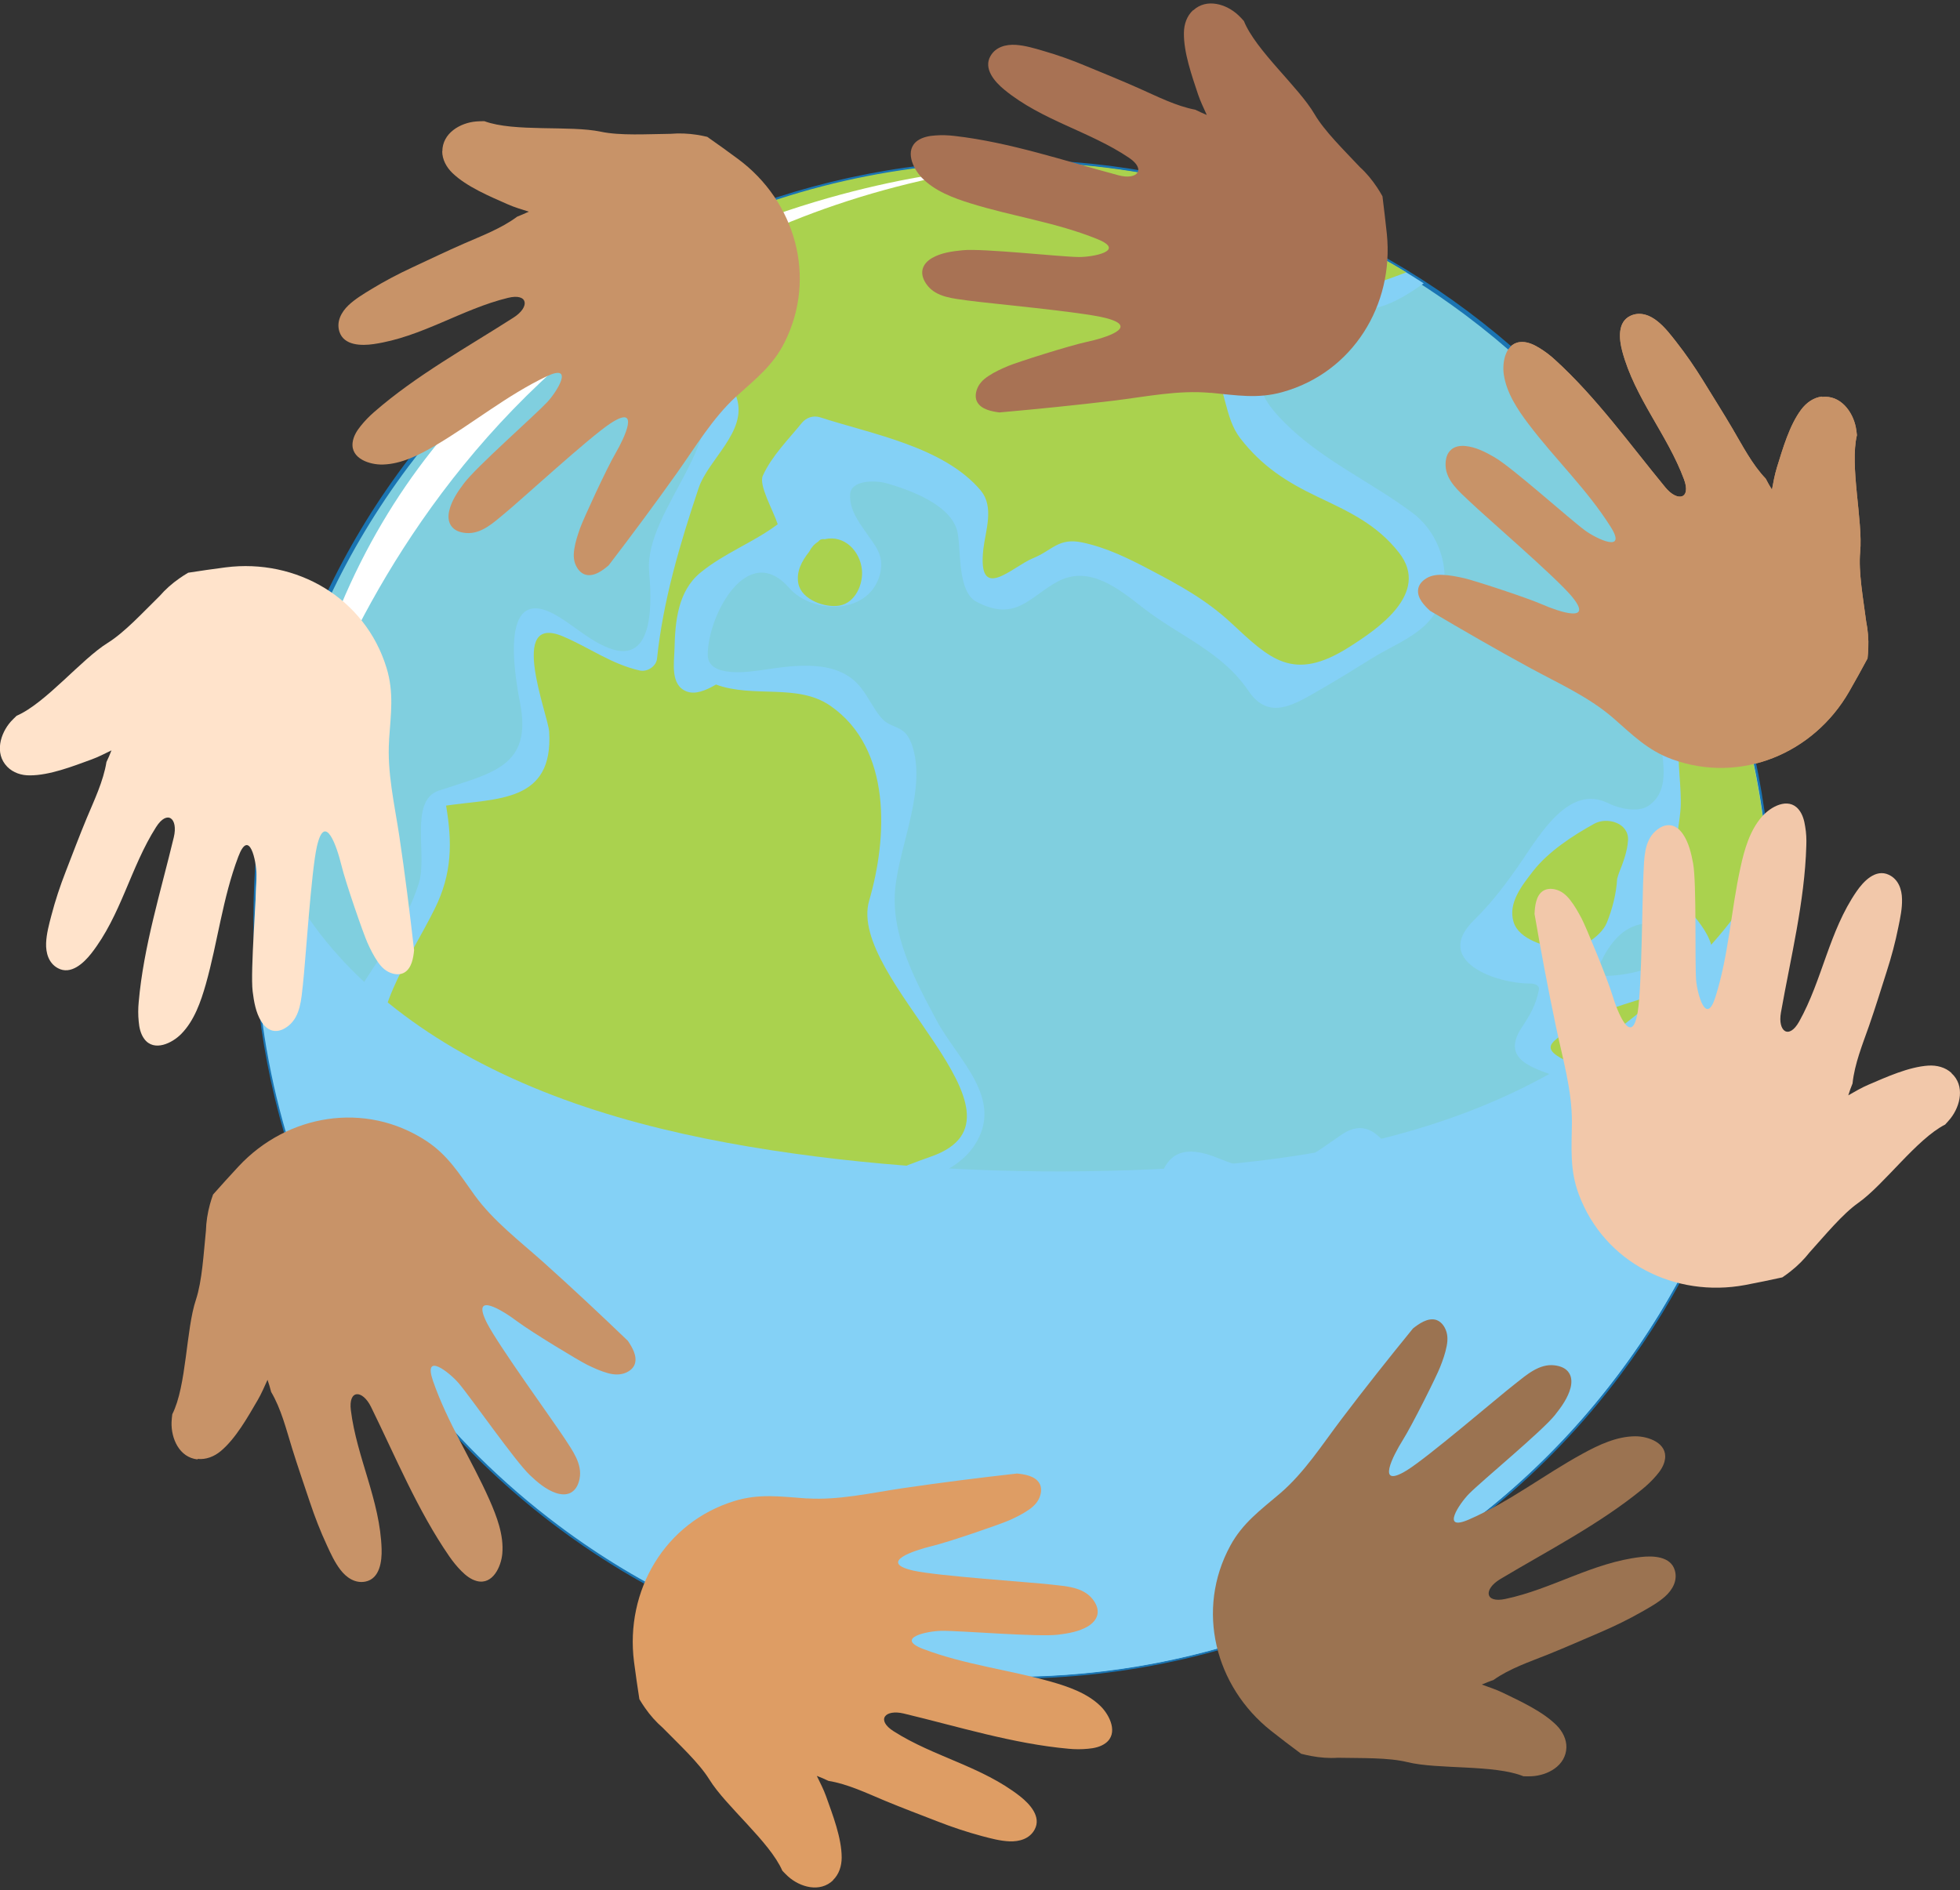 <svg width="225" height="217" viewBox="0 0 225 217" fill="none" xmlns="http://www.w3.org/2000/svg">
<rect x="0" y="0" width="225" height="217" fill="#333333" stroke="none"/>
<g clip-path="url(#clip0_732_12248)">
<path d="M209.15 45.53C208.189 45.644 207.372 46.233 206.784 47.007C205.421 48.815 204.646 51.54 203.972 53.706C203.728 54.509 203.571 55.37 203.413 56.216C203.155 55.8 202.911 55.384 202.696 54.954C201.132 53.319 200.028 51.153 198.894 49.23C197.79 47.351 196.614 45.501 195.48 43.651C194.548 42.145 193.544 40.681 192.454 39.29C191.794 38.444 191.134 37.583 190.302 36.909C189.427 36.192 188.294 35.747 187.19 36.249C185.641 36.952 185.87 38.974 186.229 40.323C187.677 45.716 191.407 49.89 193.315 55.025C194.161 57.292 192.569 57.665 191.163 55.943C187.089 50.995 183.245 45.616 178.497 41.298C177.952 40.796 177.364 40.352 176.733 39.964C176.13 39.591 175.442 39.261 174.725 39.261C172.846 39.261 172.415 41.542 172.631 43.005C172.946 45.114 174.208 47.022 175.471 48.685C178.526 52.73 182.184 56.173 184.909 60.505C186.817 63.546 183.274 61.867 181.983 60.921C180.247 59.658 173.592 53.663 171.569 52.501C170.565 51.913 169.417 51.325 168.241 51.21C167.667 51.153 167.051 51.224 166.606 51.612C166.075 52.056 165.932 52.745 165.946 53.419C165.989 55.183 167.524 56.446 168.7 57.564C170.508 59.3 178.54 66.214 180.391 68.423C183.116 71.665 178.884 70.201 177.048 69.398C175.112 68.552 169.116 66.615 168.098 66.386C167.266 66.199 166.42 66.027 165.573 65.999C164.842 65.97 164.125 66.085 163.522 66.544C163.135 66.831 162.834 67.232 162.791 67.72C162.69 68.681 163.522 69.541 164.168 70.13C167.94 72.367 171.799 74.591 175.7 76.714C178.899 78.449 182.356 79.998 185.124 82.379C185.153 82.408 185.196 82.437 185.225 82.466C187.405 84.373 189.155 86.152 191.952 87.17C199.827 90.039 208.204 86.496 212.277 79.396C213.023 78.105 213.712 76.843 214.386 75.595C214.429 75.193 214.458 74.806 214.472 74.404C214.515 73.386 214.429 72.353 214.228 71.349C213.884 68.681 213.324 65.654 213.54 63.374C213.87 59.788 212.32 53.505 213.167 49.962C213.138 49.646 213.095 49.345 213.038 49.044C212.679 47.237 211.259 45.329 209.165 45.573L209.15 45.53Z" fill="#C89368"/>
<path d="M185.856 157.671C157.067 196.113 102.589 203.93 64.147 175.156C25.719 146.368 17.887 91.875 46.676 53.433C75.45 15.005 129.943 7.174 168.37 35.962C206.812 64.75 214.63 119.243 185.841 157.671H185.856Z" fill="#80CFDF"/>
<path d="M116.144 192.727C97.956 192.727 79.624 187.076 63.989 175.357C25.504 146.54 17.644 91.774 46.461 53.289C60.417 34.642 80.8 22.565 103.865 19.251C126.916 15.938 149.881 21.804 168.528 35.761C187.175 49.718 199.267 70.115 202.566 93.166C205.88 116.217 200.013 139.181 186.042 157.829C168.944 180.664 142.695 192.727 116.13 192.727H116.144ZM116.445 18.849C112.3 18.849 108.126 19.151 103.937 19.753C81.015 23.038 60.747 35.058 46.862 53.591C18.203 91.861 26.02 146.296 64.29 174.955C79.839 186.603 98.07 192.225 116.144 192.225C142.551 192.225 168.629 180.248 185.641 157.527C199.526 138.995 205.349 116.159 202.064 93.237C198.78 70.316 186.759 50.048 168.213 36.163C153.051 24.817 135.035 18.849 116.431 18.849H116.445Z" fill="#1A74B2"/>
<g style="mix-blend-mode:multiply">
<path d="M50.147 159.965C50.592 160.998 50.993 162.06 51.481 163.078C51.625 163.422 51.797 163.752 51.983 164.068C52.327 164.455 52.686 164.828 53.045 165.215C54.407 164.541 55.756 163.853 57.118 163.178C57.405 162.519 57.649 161.83 57.821 161.127C58.151 159.793 58.352 158.287 58.954 157.054C60.016 154.916 61.68 152.965 64.061 152.234C66.987 151.33 71.219 151.043 73.513 148.82C74.044 148.304 74.661 147.673 75.393 147.429C79.093 146.195 83.081 146.152 86.882 145.119C91.946 143.742 95.187 141.218 99.49 138.406C103.277 135.939 109.244 135.48 111.869 131.493C115.369 126.157 109.933 121.667 107.523 117.163C105.042 112.53 102.173 107.222 102.79 101.786C103.349 96.809 106.447 90.296 104.64 85.391C103.779 83.053 102.316 83.813 101.111 82.35C100.222 81.274 99.677 80.012 98.816 78.936C96.191 75.608 91.271 76.368 87.671 76.899C86.208 77.114 81.245 77.918 81.245 75.178C81.245 70.645 85.821 62.068 90.569 67.475C93.366 70.66 100.007 70.573 101.068 65.711C101.499 63.717 100.423 62.598 99.462 61.207C98.515 59.83 97.554 58.553 97.583 56.846C97.612 55.01 100.652 55.168 101.714 55.469C104.411 56.23 109.388 57.994 109.947 61.25C110.32 63.401 109.947 67.949 112.085 69.082C116.632 71.492 118.238 68.451 121.437 66.758C125.066 64.822 128.48 67.647 131.219 69.785C135.379 73.026 140.285 74.819 143.311 79.309C145.736 82.924 148.805 80.743 151.846 79.008C153.74 77.918 155.604 76.756 157.469 75.594C159.491 74.332 161.959 73.371 163.666 71.707C167.295 68.164 166.09 61.838 162.188 58.912C157.34 55.269 151.717 52.83 147.385 48.441C145.951 46.992 144.631 45.414 144.531 43.263C144.387 40.164 145.635 36.908 142.996 34.455C142.58 34.068 142.695 33.423 143.24 33.179C147.801 31.156 150.512 34.341 154.815 35.373C157.799 36.091 160.653 34.513 163.436 32.533C136.871 15.349 103.908 14.445 77.056 28.001C78.778 29.421 81.36 31.472 81.188 33.437C81.058 34.814 80.628 35.732 79.882 36.894C78.204 39.547 78.534 40.882 79.997 43.205C84.386 50.219 73.915 58.482 74.518 65.639C74.761 68.508 75.335 76.555 69.856 74.389C67.733 73.557 66.083 72.008 64.176 70.832C57.276 66.586 59.012 77.186 59.7 80.686C61.135 88.044 56.473 88.733 50.377 90.77C46.934 91.917 49.1 98.171 48.082 101.399C46.532 106.347 43.549 109.733 40.981 114.093C38.557 118.21 41.168 119.243 42.129 122.499C42.703 124.478 43.104 126.458 43.305 128.509C43.793 133.271 44.854 138.277 44.567 143.068C44.309 147.371 47.264 151.632 48.727 155.576C48.87 155.978 49.516 157.799 50.176 160.008L50.147 159.965Z" fill="#84D1F6"/>
</g>
<g style="mix-blend-mode:multiply">
<path d="M198.206 76.499C193.817 77.316 189.944 78.908 190.417 83.8C190.69 86.625 192.052 90.67 189.198 92.535C187.979 93.324 185.784 92.808 184.622 92.22C180.19 89.982 176.833 95.719 174.682 98.861C173.018 101.299 171.325 103.566 169.217 105.631C164.469 110.264 171.555 112.918 175.7 112.918C176.073 112.918 176.762 113.09 176.661 113.621C176.331 115.356 175.657 116.504 174.682 117.981C172.243 121.682 176.059 122.629 178.784 123.633C181.438 124.623 183.417 125.483 183.675 128.453C183.891 130.963 180.032 132.225 182.829 135.424C184.034 136.801 184.235 137.633 184.306 139.469C184.436 142.883 179.415 144.575 177.335 146.038C176.833 146.397 175.973 146.54 175.671 145.852C174.18 142.337 172.444 134.965 167.352 137.547C165.975 138.249 164.325 138.737 163.034 137.461C160.668 135.122 158.745 127.147 154.112 130.202C152.219 131.465 150.354 133 148.174 133.717C144.975 134.764 142.781 134.161 139.74 132.928C132.18 129.887 133.299 137.303 131.478 141.419C130.689 143.184 129.627 145.005 129.168 146.899C128.465 149.782 131.764 150.026 133.213 150.858C134.777 151.762 135.939 152.852 136.168 154.716C136.641 158.546 137.344 164.399 132.797 166.005C131.248 166.55 129.555 166.708 128.021 167.296C124.162 168.788 124.75 171.226 124.808 174.224C124.851 176.706 124.277 178.284 122.34 179.876C121.25 180.765 119.515 181.081 118.209 181.439C115.57 182.171 113.548 183.347 111.382 185.025C109.517 186.488 107.322 188.396 104.855 188.683C100.093 189.257 96.019 186.316 91.171 187.65C90.54 187.822 89.923 188.023 89.306 188.224C123.732 199.441 162.92 188.267 185.841 157.671C203.943 133.502 207.558 102.992 198.191 76.499H198.206ZM193.071 109.346C190.604 110.967 187.319 111.986 184.364 112.043C183.891 112.057 183.173 111.742 183.446 111.139C184.321 109.145 185.626 106.965 187.806 106.248C189.929 105.559 191.923 106.348 193.601 107.697C194.075 108.07 193.888 108.557 193.501 108.844C193.415 109.045 193.271 109.217 193.071 109.346Z" fill="#84D1F6"/>
</g>
<path d="M112.601 56.344C114.15 58.195 113.132 60.949 112.888 63C112.171 69.326 116.187 65.066 118.582 64.09C120.82 63.187 121.494 61.695 124.263 62.283C127.031 62.871 129.541 64.105 132.037 65.424C135.437 67.203 138.492 68.881 141.332 71.52C145.764 75.623 148.418 78.406 154.901 74.274C158.043 72.281 164.282 68.121 160.582 63.43C158.028 60.189 154.873 58.754 151.244 57.033C147.643 55.312 144.861 53.519 142.379 50.32C140.514 47.91 140.758 44.396 138.951 41.757C137.66 39.863 135.594 37.468 135.308 35.087C134.691 29.923 141.074 29.363 144.846 29.665C146.137 29.765 147.729 30.783 148.82 31.415C152.865 33.796 156.02 33.279 159.936 31.831C160.438 31.644 160.955 31.458 161.442 31.271C136.01 15.751 105.142 14.761 79.395 26.781C79.481 27.298 79.782 27.785 80.384 28.23C80.786 28.488 81.159 28.775 81.489 29.119C82.077 29.88 83.067 31.056 82.866 32.132C82.249 35.402 79.007 39.734 82.436 42.818C83.354 43.636 84.214 44.511 84.587 45.73C85.778 49.574 81.317 52.715 80.198 56.043C78.061 62.426 76.124 68.924 75.421 75.637C75.335 76.498 74.302 77.172 73.456 76.985C70.157 76.24 67.661 74.346 64.606 73.055C58.237 70.387 62.928 82.092 63.042 84C63.544 92.176 57.061 91.631 51.209 92.491C51.926 96.723 51.911 100.309 49.889 104.368C46.834 110.522 42.33 116.173 43.707 123.474C44.955 130.073 46.791 136.212 47.407 142.939C48.11 150.628 51.797 156.394 55.082 162.892C56.186 159.248 54.723 153.812 58.18 151.56C62.368 148.82 67.346 149.509 71.233 145.966C72.897 144.46 75.636 144.431 77.688 144.417C81.589 144.417 85.046 144.517 88.532 142.136C94.771 137.876 99.878 135.251 106.921 132.769C120.002 128.15 97.167 112.372 99.778 103.393C101.857 96.278 102.445 85.95 95.317 81.03C91.544 78.42 86.495 80.184 82.192 78.592C81.001 79.295 79.811 79.754 78.85 79.395C76.927 78.692 77.386 76.125 77.43 74.504C77.501 71.377 77.802 67.877 80.413 65.74C83.138 63.502 86.466 62.297 89.278 60.189C88.733 58.525 87.069 55.699 87.571 54.609C88.618 52.314 90.468 50.506 92.046 48.556C92.548 47.939 93.366 47.666 94.14 47.91C100.107 49.847 108.355 51.281 112.601 56.33V56.344Z" fill="#AAD24E"/>
<path d="M183.891 156.351C182.542 154.299 181.596 149.566 178.21 150.283C177.68 150.398 176.575 150.34 176.374 149.681C176.174 149.638 175.973 149.609 175.772 149.566C175.657 149.537 175.585 149.494 175.485 149.465C175.385 149.523 175.284 149.609 175.184 149.666C174.495 150.082 173.29 150.039 172.975 149.15C172.114 146.726 171.684 144.345 171.11 141.863C170.436 138.951 165.473 140.816 163.565 141.189C163.135 141.275 162.547 141.074 162.289 140.716C160.065 137.689 156.25 130.747 152.076 134.691C150.311 136.369 149.279 136.728 146.869 137.101C144.316 137.503 141.088 136.843 138.506 136.656C135.064 136.412 130.99 145.507 135.049 146.898C138.894 148.232 142.107 150.742 142.781 154.931C143.383 158.717 144.803 165.301 142.48 168.744C141.805 169.719 140.887 170.522 139.668 170.709C135.637 171.311 132.181 172.373 130.631 176.561C128.609 181.983 128.265 183.188 123.058 186.287C118.798 188.825 114.953 190.174 109.947 190.26C106.634 190.317 103.406 190.26 100.495 190.848C131.75 196.471 164.928 184.737 185.354 157.685C184.794 157.355 184.292 156.91 183.905 156.308L183.891 156.351Z" fill="#AAD24E"/>
<path d="M199.009 78.908C198.421 78.951 197.833 79.022 197.274 79.123C190.69 80.356 193.2 88.203 192.928 92.793C192.784 95.246 191.264 101.385 193.014 103.479C194.606 105.372 198.608 109.217 195.251 111.612C190.991 114.667 185.526 114.911 181.108 117.579C181.094 117.579 181.065 117.579 181.051 117.608C180.391 118.024 179.731 118.468 179.114 118.942C178.239 119.616 177.336 120.247 178.727 121.194C179.817 121.94 181.094 122.298 182.399 122.499C184.378 122.8 186.372 122.843 188.352 123.145C188.725 123.202 189.069 123.403 189.255 123.704C189.844 123.833 190.245 124.249 189.93 124.966C188.467 128.323 193.645 130.144 191.622 133.401C191.034 134.347 190.202 135.136 189.542 135.925C189.227 136.886 188.94 137.862 188.739 138.851C188.868 139.21 189.069 139.597 189.385 140.028C189.413 140.071 189.456 140.114 189.485 140.157C191.536 140.946 193.688 142.265 193.501 144.632C193.473 145.005 193.415 145.349 193.329 145.708C204.302 124.679 205.938 100.581 198.981 78.908H199.009Z" fill="#AAD24E"/>
<path d="M184.45 105.946C185.081 104.397 185.54 102.647 185.641 100.897C185.712 100.667 185.77 100.424 185.856 100.208C186.329 99.032 186.803 97.77 186.889 96.508C187.032 94.485 184.508 93.754 183.016 94.571C180.52 95.948 177.723 97.784 175.973 100.036C174.725 101.657 173.09 103.665 173.75 105.846C174.366 107.897 177.45 108.657 179.215 108.987C181.008 109.317 183.762 107.61 184.436 105.975L184.45 105.946Z" fill="#AAD24E"/>
<path d="M98.946 65.424C98.731 63.258 96.923 61.379 94.657 61.91C94.442 61.867 94.183 61.91 94.04 62.068C93.997 62.111 93.954 62.168 93.897 62.211C93.452 62.484 93.122 62.886 92.892 63.344C92.046 64.406 91.386 65.625 91.645 66.988C92.003 68.853 94.714 69.814 96.364 69.527C98.185 69.211 99.103 67.088 98.946 65.424Z" fill="#AAD24E"/>
<g style="mix-blend-mode:overlay">
<path d="M113.232 19.309C113.232 19.309 42.23 23.296 33.049 92.52C33.049 92.52 47.336 29.608 113.232 19.309Z" fill="white"/>
</g>
<g style="mix-blend-mode:multiply">
<path d="M200.544 118.871C200.544 118.871 179.258 179.732 127.132 189.4C127.132 189.4 181.696 189.285 200.544 118.871Z" fill="#CFE6D5"/>
</g>
<g style="mix-blend-mode:multiply">
<path d="M193.128 111.871C188.409 116.389 183.044 120.463 177.307 123.604C163.594 131.077 147.758 133.544 132.324 134.247C118.582 134.864 104.669 134.333 91.042 132.425C77.558 130.532 63.803 127.219 51.969 120.262C41.756 114.237 32.59 105.043 30.166 93.324C25.877 123.719 37.84 155.462 64.147 175.156C102.589 203.945 157.082 196.113 185.856 157.671C199.009 140.114 204.517 119.2 202.954 98.918C200.63 103.838 197.03 108.141 193.128 111.871Z" fill="#84D1F6"/>
</g>
<path d="M209.15 45.53C208.189 45.644 207.372 46.233 206.784 47.007C205.421 48.815 204.646 51.54 203.972 53.706C203.728 54.509 203.571 55.37 203.413 56.216C203.155 55.8 202.911 55.384 202.696 54.954C201.132 53.319 200.028 51.153 198.894 49.23C197.79 47.351 196.614 45.501 195.48 43.651C194.548 42.145 193.544 40.681 192.454 39.29C191.794 38.444 191.134 37.583 190.302 36.909C189.427 36.192 188.294 35.747 187.19 36.249C185.641 36.952 185.87 38.974 186.229 40.323C187.677 45.716 191.407 49.89 193.315 55.025C194.161 57.292 192.569 57.665 191.163 55.943C187.089 50.995 183.245 45.616 178.497 41.298C177.952 40.796 177.364 40.352 176.733 39.964C176.13 39.591 175.442 39.261 174.725 39.261C172.846 39.261 172.415 41.542 172.631 43.005C172.946 45.114 174.208 47.022 175.471 48.685C178.526 52.73 182.184 56.173 184.909 60.505C186.817 63.546 183.274 61.867 181.983 60.921C180.247 59.658 173.592 53.663 171.569 52.501C170.565 51.913 169.417 51.325 168.241 51.21C167.667 51.153 167.051 51.224 166.606 51.612C166.075 52.056 165.932 52.745 165.946 53.419C165.989 55.183 167.524 56.446 168.7 57.564C170.508 59.3 178.54 66.214 180.391 68.423C183.116 71.665 178.884 70.201 177.048 69.398C175.112 68.552 169.116 66.615 168.098 66.386C167.266 66.199 166.42 66.027 165.573 65.999C164.842 65.97 164.125 66.085 163.522 66.544C163.135 66.831 162.834 67.232 162.791 67.72C162.69 68.681 163.522 69.541 164.168 70.13C167.94 72.367 171.799 74.591 175.7 76.714C178.899 78.449 182.356 79.998 185.124 82.379C185.153 82.408 185.196 82.437 185.225 82.466C187.405 84.373 189.155 86.152 191.952 87.17C199.827 90.039 208.204 86.496 212.277 79.396C213.023 78.105 213.712 76.843 214.386 75.595C214.429 75.193 214.458 74.806 214.472 74.404C214.515 73.386 214.429 72.353 214.228 71.349C213.884 68.681 213.324 65.654 213.54 63.374C213.87 59.788 212.32 53.505 213.167 49.962C213.138 49.646 213.095 49.345 213.038 49.044C212.679 47.237 211.259 45.329 209.165 45.573L209.15 45.53Z" fill="#C89368"/>
<path d="M136.971 1.164C136.253 1.809 135.923 2.77 135.909 3.746C135.866 6.012 136.813 8.666 137.53 10.832C137.803 11.635 138.176 12.409 138.534 13.198C138.089 13.012 137.645 12.811 137.214 12.596C135.005 12.18 132.825 11.061 130.788 10.158C128.795 9.268 126.772 8.451 124.764 7.619C123.129 6.93 121.465 6.328 119.758 5.84C118.739 5.539 117.678 5.223 116.616 5.151C115.483 5.08 114.307 5.381 113.705 6.428C112.858 7.891 114.207 9.412 115.297 10.301C119.614 13.844 125.079 15.063 129.612 18.118C131.606 19.467 130.544 20.7 128.407 20.127C122.225 18.477 115.957 16.34 109.588 15.608C108.856 15.522 108.11 15.493 107.379 15.551C106.676 15.594 105.93 15.737 105.342 16.139C103.807 17.229 104.797 19.338 105.815 20.399C107.293 21.934 109.444 22.737 111.438 23.354C116.287 24.86 121.264 25.534 125.983 27.456C129.311 28.805 125.438 29.522 123.846 29.508C121.709 29.493 112.801 28.489 110.477 28.733C109.315 28.848 108.053 29.02 107.02 29.608C106.518 29.895 106.074 30.311 105.916 30.885C105.744 31.559 106.031 32.204 106.432 32.735C107.494 34.141 109.473 34.27 111.08 34.499C113.561 34.843 124.118 35.79 126.915 36.507C131.018 37.554 126.729 38.831 124.778 39.247C122.713 39.692 116.717 41.599 115.741 42.016C114.953 42.345 114.164 42.704 113.461 43.177C112.844 43.579 112.328 44.095 112.112 44.813C111.969 45.272 111.955 45.774 112.199 46.19C112.686 47.022 113.862 47.237 114.723 47.352C119.098 46.964 123.516 46.52 127.934 45.989C131.549 45.544 135.264 44.77 138.893 45.099C138.936 45.099 138.979 45.099 139.022 45.099C141.905 45.372 144.372 45.817 147.227 45.013C155.302 42.761 160.036 35.001 159.204 26.854C159.046 25.377 158.874 23.942 158.702 22.536C158.515 22.192 158.3 21.848 158.085 21.518C157.511 20.657 156.866 19.868 156.106 19.18C154.269 17.215 152.06 15.078 150.899 13.098C149.077 9.985 144.157 5.797 142.794 2.412C142.593 2.182 142.378 1.953 142.149 1.738C140.8 0.475 138.534 -0.242 136.985 1.178L136.971 1.164Z" fill="#A87254"/>
<path d="M50.764 17.358C50.764 18.319 51.251 19.209 51.954 19.883C53.589 21.446 56.2 22.536 58.28 23.454C59.054 23.799 59.886 24.042 60.704 24.301C60.259 24.501 59.829 24.702 59.37 24.874C57.563 26.223 55.282 27.083 53.245 27.973C51.251 28.848 49.272 29.794 47.307 30.712C45.7 31.458 44.122 32.29 42.616 33.208C41.698 33.768 40.766 34.327 39.991 35.059C39.174 35.847 38.6 36.923 38.959 38.071C39.475 39.692 41.497 39.706 42.889 39.505C48.426 38.702 53.001 35.489 58.309 34.198C60.647 33.624 60.847 35.245 58.968 36.45C53.575 39.907 47.78 43.091 42.946 47.308C42.387 47.796 41.87 48.327 41.411 48.901C40.967 49.446 40.565 50.091 40.479 50.808C40.249 52.673 42.473 53.376 43.95 53.333C46.087 53.276 48.124 52.228 49.917 51.181C54.292 48.614 58.151 45.401 62.755 43.206C65.997 41.671 63.917 44.999 62.827 46.161C61.364 47.724 54.637 53.634 53.245 55.513C52.542 56.446 51.825 57.507 51.567 58.654C51.438 59.214 51.438 59.831 51.768 60.333C52.155 60.921 52.815 61.136 53.489 61.193C55.239 61.351 56.673 59.989 57.921 58.956C59.858 57.364 67.661 50.191 70.071 48.614C73.599 46.29 71.663 50.321 70.659 52.042C69.597 53.864 66.972 59.587 66.614 60.577C66.327 61.38 66.054 62.197 65.925 63.044C65.811 63.775 65.839 64.493 66.227 65.138C66.47 65.554 66.829 65.898 67.302 65.999C68.249 66.199 69.196 65.482 69.87 64.909C72.538 61.423 75.192 57.851 77.759 54.236C79.868 51.267 81.804 48.011 84.486 45.544C84.515 45.515 84.544 45.487 84.587 45.458C86.738 43.507 88.718 41.987 90.052 39.333C93.824 31.846 91.3 23.11 84.716 18.247C83.525 17.358 82.349 16.526 81.187 15.709C80.8 15.623 80.413 15.536 80.025 15.479C79.007 15.321 77.989 15.278 76.97 15.364C74.288 15.393 71.218 15.594 68.966 15.12C65.438 14.374 59.026 15.178 55.612 13.915C55.296 13.915 54.995 13.915 54.68 13.944C52.844 14.088 50.778 15.278 50.778 17.387L50.764 17.358Z" fill="#C89368"/>
<path d="M0.832 88.031C1.506 88.719 2.467 89.035 3.428 89.02C5.695 89.02 8.334 87.988 10.457 87.213C11.26 86.926 12.02 86.525 12.795 86.152C12.623 86.596 12.436 87.055 12.221 87.486C11.863 89.709 10.801 91.903 9.94 93.969C9.108 95.977 8.334 98.028 7.545 100.065C6.899 101.715 6.34 103.407 5.895 105.114C5.623 106.147 5.336 107.209 5.293 108.27C5.25 109.403 5.58 110.579 6.641 111.153C8.133 111.971 9.61 110.565 10.471 109.475C13.914 105.071 14.975 99.578 17.916 94.959C19.207 92.922 20.469 93.955 19.953 96.121C18.461 102.346 16.481 108.657 15.922 115.055C15.85 115.786 15.85 116.532 15.922 117.264C15.979 117.967 16.137 118.712 16.567 119.286C17.686 120.792 19.78 119.76 20.813 118.698C22.305 117.178 23.051 115.012 23.625 113.004C25.002 108.127 25.547 103.135 27.354 98.358C28.616 95.002 29.434 98.846 29.448 100.438C29.477 102.575 28.717 111.497 29.004 113.821C29.147 114.983 29.362 116.245 29.979 117.249C30.28 117.737 30.71 118.182 31.284 118.325C31.958 118.483 32.604 118.182 33.12 117.766C34.497 116.661 34.583 114.696 34.77 113.075C35.057 110.579 35.731 100.008 36.376 97.197C37.309 93.065 38.7 97.326 39.173 99.262C39.661 101.313 41.741 107.266 42.171 108.213C42.516 108.987 42.903 109.762 43.391 110.465C43.807 111.067 44.337 111.569 45.069 111.77C45.528 111.899 46.03 111.899 46.446 111.641C47.264 111.139 47.45 109.963 47.536 109.088C47.034 104.727 46.489 100.309 45.829 95.92C45.284 92.32 44.423 88.633 44.667 84.99C44.667 84.947 44.667 84.904 44.667 84.861C44.868 81.978 45.241 79.496 44.366 76.656C41.899 68.638 34.024 64.105 25.905 65.138C24.428 65.324 23.008 65.539 21.602 65.754C21.258 65.955 20.928 66.17 20.598 66.4C19.752 66.988 18.991 67.662 18.317 68.437C16.395 70.316 14.33 72.582 12.379 73.801C9.324 75.695 5.25 80.73 1.908 82.178C1.678 82.394 1.463 82.609 1.248 82.838C0.029 84.215 -0.645 86.496 0.818 88.016L0.832 88.031Z" fill="#FFE3CB"/>
<path d="M22.692 167.497C23.653 167.598 24.586 167.225 25.332 166.608C27.067 165.159 28.444 162.692 29.592 160.727C30.022 159.995 30.352 159.192 30.711 158.417C30.868 158.876 31.012 159.336 31.127 159.809C32.274 161.745 32.862 164.112 33.522 166.249C34.167 168.329 34.885 170.395 35.573 172.46C36.133 174.139 36.778 175.802 37.524 177.409C37.969 178.384 38.428 179.374 39.073 180.22C39.762 181.124 40.766 181.813 41.942 181.583C43.606 181.253 43.85 179.245 43.807 177.839C43.635 172.259 40.952 167.339 40.278 161.917C39.977 159.522 41.598 159.522 42.587 161.516C45.413 167.268 47.923 173.378 51.567 178.671C51.983 179.274 52.456 179.862 52.972 180.378C53.474 180.88 54.063 181.354 54.766 181.526C56.587 181.97 57.534 179.833 57.663 178.37C57.849 176.247 57.032 174.11 56.185 172.188C54.134 167.555 51.366 163.352 49.702 158.532C48.54 155.133 51.61 157.586 52.643 158.79C54.034 160.411 59.14 167.77 60.847 169.376C61.694 170.18 62.669 171.012 63.788 171.399C64.333 171.585 64.95 171.657 65.48 171.399C66.097 171.083 66.398 170.452 66.528 169.792C66.886 168.071 65.681 166.493 64.806 165.13C63.429 163.036 57.204 154.459 55.899 151.891C53.991 148.118 57.778 150.5 59.37 151.704C61.062 152.967 66.456 156.223 67.388 156.682C68.148 157.055 68.937 157.413 69.755 157.643C70.472 157.844 71.189 157.887 71.878 157.586C72.323 157.385 72.71 157.069 72.868 156.61C73.183 155.692 72.566 154.674 72.079 153.942C68.909 150.901 65.667 147.86 62.353 144.891C59.642 142.467 56.616 140.172 54.479 137.217C54.45 137.188 54.436 137.145 54.407 137.117C52.714 134.764 51.423 132.627 48.942 130.992C41.928 126.387 32.963 127.922 27.383 133.918C26.364 135.008 25.403 136.084 24.457 137.145C24.328 137.518 24.198 137.891 24.098 138.279C23.826 139.268 23.668 140.287 23.639 141.305C23.366 143.973 23.209 147.043 22.491 149.223C21.344 152.637 21.43 159.106 19.78 162.362C19.737 162.663 19.709 162.979 19.694 163.294C19.637 165.145 20.569 167.325 22.678 167.555L22.692 167.497Z" fill="#C89368"/>
<path d="M95.617 215.865C96.32 215.19 96.621 214.229 96.621 213.268C96.621 211.002 95.588 208.363 94.828 206.225C94.541 205.422 94.139 204.662 93.767 203.887C94.211 204.059 94.67 204.246 95.101 204.461C97.324 204.82 99.519 205.881 101.584 206.742C103.592 207.574 105.643 208.348 107.68 209.137C109.33 209.783 111.022 210.342 112.729 210.801C113.762 211.074 114.824 211.361 115.885 211.404C117.018 211.447 118.194 211.117 118.768 210.055C119.586 208.563 118.18 207.086 117.09 206.225C112.686 202.783 107.193 201.707 102.588 198.766C100.551 197.476 101.584 196.213 103.75 196.73C109.975 198.221 116.287 200.201 122.684 200.775C123.416 200.846 124.162 200.846 124.893 200.775C125.596 200.717 126.342 200.559 126.916 200.129C128.422 199.01 127.389 196.916 126.342 195.883C124.821 194.392 122.655 193.646 120.647 193.072C115.77 191.695 110.779 191.135 106.002 189.328C102.646 188.052 106.49 187.248 108.082 187.234C110.219 187.205 119.141 187.965 121.465 187.679C122.627 187.535 123.889 187.32 124.893 186.718C125.381 186.416 125.825 185.986 125.969 185.412C126.127 184.738 125.825 184.093 125.409 183.576C124.305 182.199 122.34 182.113 120.719 181.927C118.223 181.64 107.652 180.951 104.84 180.32C100.709 179.373 104.969 177.996 106.906 177.523C108.957 177.035 114.91 174.97 115.871 174.539C116.645 174.195 117.42 173.808 118.123 173.32C118.725 172.904 119.227 172.374 119.428 171.642C119.557 171.183 119.557 170.681 119.299 170.265C118.797 169.447 117.621 169.261 116.746 169.175C112.385 169.663 107.967 170.222 103.578 170.867C99.978 171.398 96.291 172.259 92.648 172.029C92.605 172.029 92.562 172.029 92.519 172.029C89.635 171.828 87.154 171.455 84.314 172.33C76.296 174.783 71.749 182.658 72.781 190.777C72.968 192.254 73.183 193.674 73.398 195.08C73.599 195.424 73.814 195.754 74.044 196.084C74.632 196.93 75.306 197.691 76.08 198.365C77.96 200.287 80.226 202.367 81.431 204.303C83.324 207.373 88.359 211.447 89.808 214.774C90.023 215.004 90.238 215.219 90.468 215.434C91.844 216.668 94.125 217.328 95.646 215.865H95.617Z" fill="#DE9D64"/>
<path d="M179.816 200.66C179.845 199.699 179.386 198.795 178.712 198.107C177.12 196.5 174.552 195.324 172.501 194.334C171.741 193.961 170.909 193.703 170.105 193.402C170.55 193.216 170.995 193.029 171.454 192.871C173.29 191.566 175.599 190.791 177.679 189.959C179.702 189.142 181.695 188.267 183.703 187.406C185.339 186.703 186.931 185.929 188.466 185.054C189.398 184.523 190.359 183.992 191.148 183.289C191.994 182.529 192.597 181.468 192.267 180.306C191.808 178.671 189.771 178.599 188.38 178.757C182.828 179.388 178.152 182.458 172.802 183.576C170.435 184.078 170.306 182.458 172.2 181.31C177.693 178.025 183.589 175.013 188.552 170.954C189.125 170.48 189.656 169.978 190.144 169.404C190.603 168.874 191.033 168.243 191.134 167.525C191.421 165.675 189.226 164.9 187.748 164.9C185.611 164.9 183.546 165.876 181.71 166.88C177.263 169.304 173.304 172.417 168.628 174.454C165.343 175.888 167.523 172.632 168.642 171.499C170.148 169.978 177.062 164.284 178.511 162.448C179.242 161.53 179.988 160.497 180.29 159.349C180.433 158.79 180.447 158.173 180.146 157.671C179.788 157.069 179.128 156.839 178.454 156.753C176.704 156.538 175.226 157.858 173.95 158.862C171.97 160.396 163.937 167.31 161.485 168.816C157.884 171.025 159.95 167.066 161.011 165.374C162.13 163.595 164.942 157.944 165.314 156.968C165.63 156.179 165.917 155.362 166.075 154.53C166.218 153.798 166.204 153.081 165.845 152.421C165.616 152.005 165.271 151.647 164.798 151.518C163.866 151.288 162.89 151.977 162.202 152.522C159.433 155.921 156.665 159.407 153.983 162.95C151.788 165.847 149.751 169.046 146.983 171.427C146.954 171.456 146.911 171.484 146.882 171.513C144.673 173.392 142.651 174.855 141.231 177.466C137.229 184.839 139.495 193.632 145.907 198.709C147.069 199.627 148.216 200.502 149.364 201.349C149.751 201.449 150.139 201.535 150.526 201.607C151.53 201.793 152.563 201.879 153.581 201.808C156.263 201.865 159.347 201.765 161.571 202.31C165.071 203.17 171.511 202.568 174.882 203.931C175.197 203.945 175.499 203.945 175.814 203.931C177.665 203.844 179.759 202.726 179.816 200.617V200.66Z" fill="#9B7351"/>
<path d="M224.025 123.188C223.307 122.528 222.332 122.284 221.371 122.341C219.105 122.485 216.537 123.661 214.457 124.55C213.683 124.88 212.937 125.325 212.176 125.755C212.32 125.296 212.478 124.837 212.664 124.393C212.894 122.155 213.812 119.903 214.558 117.78C215.275 115.715 215.92 113.635 216.58 111.555C217.125 109.862 217.584 108.155 217.928 106.42C218.144 105.373 218.373 104.297 218.344 103.235C218.33 102.102 217.928 100.955 216.838 100.438C215.303 99.707 213.912 101.198 213.123 102.346C209.953 106.95 209.207 112.501 206.539 117.278C205.363 119.387 204.058 118.426 204.445 116.245C205.564 109.934 207.17 103.522 207.357 97.11C207.386 96.379 207.357 95.633 207.228 94.901C207.127 94.198 206.927 93.467 206.468 92.922C205.263 91.487 203.24 92.635 202.265 93.754C200.859 95.36 200.242 97.555 199.798 99.606C198.707 104.555 198.464 109.575 196.929 114.452C195.853 117.88 194.835 114.094 194.705 112.501C194.548 110.364 194.777 101.414 194.361 99.118C194.146 97.971 193.859 96.723 193.185 95.748C192.855 95.274 192.41 94.858 191.822 94.758C191.134 94.643 190.517 94.987 190.029 95.432C188.724 96.608 188.753 98.588 188.667 100.209C188.523 102.719 188.48 113.305 188.007 116.159C187.318 120.333 185.669 116.159 185.095 114.251C184.478 112.229 182.068 106.42 181.581 105.487C181.179 104.727 180.763 103.981 180.232 103.307C179.773 102.733 179.228 102.26 178.482 102.102C178.009 102.002 177.521 102.03 177.105 102.303C176.316 102.848 176.202 104.039 176.159 104.928C176.905 109.26 177.722 113.62 178.64 117.967C179.386 121.524 180.462 125.167 180.448 128.811C180.448 128.854 180.448 128.897 180.448 128.94C180.419 131.837 180.189 134.319 181.236 137.116C184.163 144.976 192.296 149.036 200.343 147.53C201.806 147.257 203.211 146.956 204.603 146.655C204.933 146.439 205.248 146.196 205.564 145.952C206.367 145.321 207.099 144.589 207.73 143.786C209.537 141.792 211.474 139.411 213.338 138.091C216.279 136.011 220.051 130.747 223.293 129.112C223.508 128.882 223.709 128.653 223.91 128.409C225.057 126.96 225.588 124.637 224.025 123.216V123.188Z" fill="#F2C8AA"/>
</g>
<defs>
<clipPath id="clip0_732_12248">
<rect width="225" height="216.322" fill="white" transform="translate(0 0.375)"/>
</clipPath>
</defs>
</svg>
